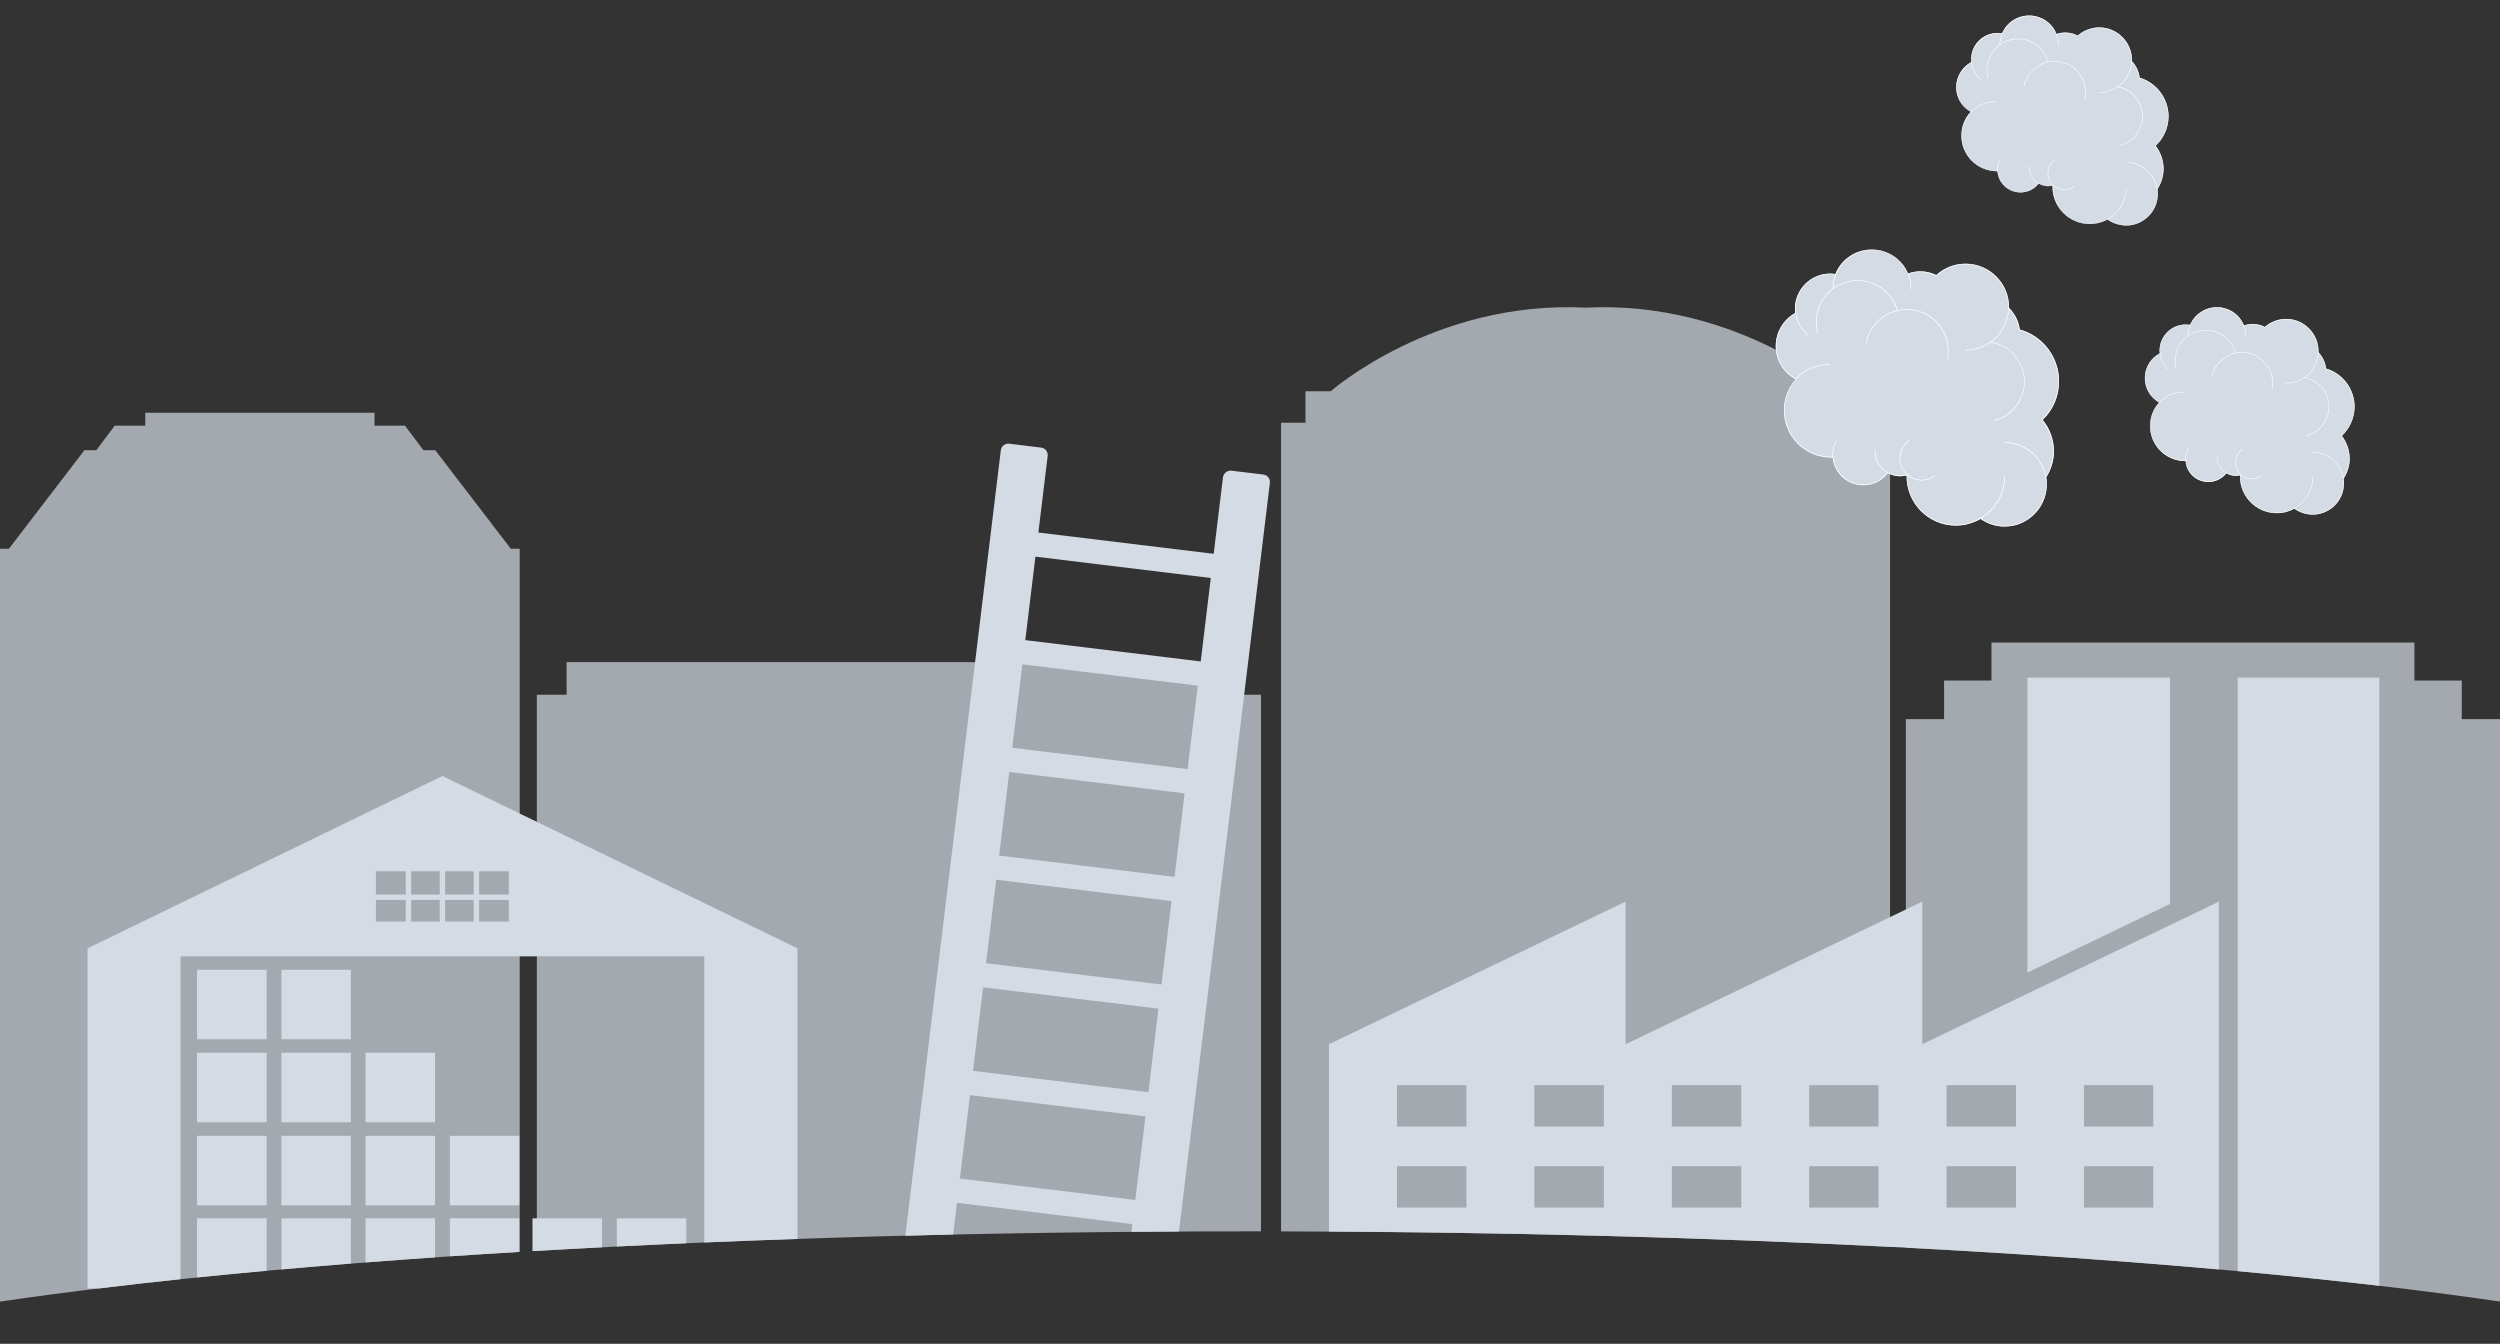 <?xml version="1.0" encoding="utf-8"?>
<!-- Generator: Adobe Illustrator 16.0.3, SVG Export Plug-In . SVG Version: 6.00 Build 0)  -->
<!DOCTYPE svg PUBLIC "-//W3C//DTD SVG 1.1//EN" "http://www.w3.org/Graphics/SVG/1.1/DTD/svg11.dtd">
<svg version="1.1" id="Layer_2" xmlns="http://www.w3.org/2000/svg" xmlns:xlink="http://www.w3.org/1999/xlink" x="0px" y="0px"
	 width="100px" height="53.753px" viewBox="54.4 76.9 100 53.753" enable-background="new 54.4 76.9 100 53.753"
	 xml:space="preserve">
<rect x="54.4" y="76.9" width="100" height="53.753" fill="#333333" stroke="none"/>
<g>
	<g opacity="0.7">
		<g>
			<path fill="#D4DBE4" d="M75.188,126.976V98.85h-0.355l-3.024-3.943h-0.473l-0.737-0.981h-1.219V93.41h-4.407h-0.358h-4.405v0.517
				H58.99l-0.738,0.981h-0.475l-3.021,3.942H54.4v30.114C60,128.14,67.086,127.46,75.188,126.976z"/>
			<path fill="#D4DBE4" d="M104.402,126.154c0.148,0,0.29,0,0.437,0V104.69h-1.19v-1.305H90.594h-0.474H77.064v1.305h-1.19v22.245
				C84.456,126.433,94.142,126.154,104.402,126.154z"/>
			<path fill="#D4DBE4" d="M130.003,126.775V93.81h-0.973v-1.26h-1.018c0,0-4.141-3.647-10.188-3.344
				c-6.055-0.304-10.195,3.344-10.195,3.344h-1.01v1.26h-0.977v32.346C114.298,126.173,122.525,126.394,130.003,126.775z"/>
			<path fill="#D4DBE4" d="M154.4,128.962v-1.1v-22.197h-1.529v-1.545h-1.895v-1.519h-8.109h-0.699h-8.109v1.519h-1.895v1.545
				h-1.529v21.143C139.978,127.294,148.121,128.042,154.4,128.962z"/>
		</g>
		<path fill="#D4DBE4" d="M104.139,130.029"/>
		<path fill="#D4DBE4" d="M141.457,113.457"/>
	</g>
	<g>
		<g>
			<g>
				<path fill="#D4DBE4" d="M140.626,82.734c0.32-0.302,0.506-0.71,0.516-1.152c0.01-0.726-0.465-1.371-1.158-1.576
					c-0.023-0.243-0.135-0.478-0.305-0.657v-0.006c0-0.004,0-0.007,0-0.015c0.012-0.721-0.563-1.314-1.281-1.331
					c-0.328-0.004-0.643,0.112-0.889,0.327c-0.148-0.077-0.311-0.118-0.477-0.121c-0.125-0.003-0.25,0.016-0.371,0.058
					c-0.143-0.364-0.457-0.625-0.83-0.708c0-0.003-0.004-0.003-0.004-0.003c-0.021-0.005-0.039-0.008-0.053-0.01
					c-0.006,0-0.006,0-0.006,0c-0.018-0.003-0.037-0.006-0.055-0.009c0,0-0.006,0-0.008,0c-0.018-0.002-0.031-0.005-0.043-0.005
					c-0.01,0-0.012,0-0.016,0c-0.02,0-0.039-0.003-0.057-0.003c-0.021,0-0.037,0-0.055,0.003c-0.004,0-0.008,0-0.014,0
					c-0.014,0-0.027,0-0.049,0c0,0,0,0-0.006,0c-0.41,0.035-0.77,0.276-0.953,0.645c0,0-0.002,0.003-0.002,0.006
					c-0.006,0.013-0.012,0.026-0.014,0.036c-0.006,0.008-0.016,0.012-0.016,0.02c0,0.003-0.002,0.003-0.002,0.006
					c-0.053-0.01-0.105-0.017-0.16-0.017c-0.58-0.012-1.063,0.453-1.07,1.033c0,0.021,0,0.043,0.002,0.064
					c0,0.021,0,0.044,0.004,0.066c-0.363,0.193-0.594,0.569-0.605,0.984c-0.012,0.417,0.215,0.802,0.58,1.006
					c-0.234,0.255-0.365,0.582-0.371,0.929c-0.016,0.78,0.609,1.429,1.393,1.442c0.018,0.003,0.027,0.003,0.049,0
					c0.037,0.477,0.422,0.839,0.9,0.85c0.293,0.005,0.566-0.123,0.748-0.354c0.111,0.065,0.232,0.101,0.363,0.104
					c0.066,0.001,0.131-0.005,0.193-0.021c0,0.008,0,0.019,0,0.027c-0.014,0.815,0.641,1.489,1.453,1.505c0.018,0,0.043,0,0.063,0
					c0.006,0,0.016,0,0.02,0c0.018-0.001,0.043-0.001,0.061-0.004c0.01,0,0.02,0,0.023-0.003c0.012,0,0.027,0,0.043-0.003
					c0.012-0.002,0.018-0.002,0.025-0.004c0.023,0,0.037-0.003,0.055-0.008c0.008,0,0.021-0.003,0.031-0.006
					c0.008,0,0.02-0.003,0.033-0.005c0.006-0.003,0.018-0.004,0.029-0.006c0.018-0.004,0.033-0.011,0.051-0.016
					c0.006-0.002,0.018-0.003,0.023-0.006c0.014-0.005,0.025-0.009,0.039-0.013c0.006,0,0.016-0.003,0.023-0.006
					c0.014-0.007,0.039-0.014,0.055-0.022c0.002,0,0.006-0.003,0.012-0.003c0.014-0.007,0.037-0.017,0.053-0.021
					c0-0.003,0.004-0.005,0.01-0.005c0.033-0.015,0.064-0.033,0.096-0.05c0.213,0.152,0.467,0.235,0.721,0.24
					c0.039,0.002,0.086,0,0.131,0c0.039-0.006,0.086-0.012,0.125-0.019c0.043-0.01,0.08-0.019,0.123-0.029
					c0.518-0.152,0.902-0.626,0.91-1.195c0-0.017,0-0.036,0-0.057c0-0.01,0-0.019,0-0.03c0-0.009,0-0.016,0-0.024
					c-0.002-0.014-0.002-0.025-0.002-0.039c0-0.003,0-0.008-0.006-0.014c0-0.013,0-0.029-0.004-0.044
					c0.152-0.234,0.238-0.506,0.244-0.786C140.947,83.335,140.835,83,140.626,82.734z"/>
				<path fill="#FFFFFF" d="M137.033,78.224c0.166,0.002,0.328,0.045,0.471,0.121l0.006,0.006l0.006-0.006
					c0.242-0.217,0.557-0.333,0.883-0.324c0.707,0.013,1.27,0.599,1.258,1.31c-0.012,0.707-0.6,1.271-1.307,1.259
					c-0.006,0-0.01,0.005-0.01,0.009c0,0.007,0.004,0.011,0.01,0.011c0.279,0.006,0.541-0.081,0.762-0.229
					c0.463,0.085,0.836,0.435,0.947,0.895c0.156,0.641-0.242,1.286-0.881,1.439c-0.006,0.003-0.01,0.008-0.01,0.013
					c0,0.007,0.01,0.01,0.016,0.01c0.545-0.134,0.922-0.622,0.932-1.159c0-0.101-0.01-0.203-0.033-0.308
					c-0.111-0.46-0.48-0.814-0.945-0.905c0.309-0.223,0.518-0.577,0.543-0.98c0.16,0.172,0.262,0.397,0.285,0.636v0.005l0.012,0.004
					c0.684,0.198,1.156,0.839,1.145,1.554c-0.012,0.44-0.195,0.849-0.518,1.144l-0.012,0.006l0.006,0.009
					c0.215,0.267,0.328,0.599,0.322,0.939c-0.004,0.268-0.082,0.526-0.225,0.753c-0.104-0.586-0.611-1.036-1.227-1.049
					c-0.006,0-0.01,0.002-0.01,0.011c0,0.006,0.004,0.011,0.01,0.011c0.615,0.01,1.121,0.471,1.209,1.062
					c0.004,0.014,0.004,0.029,0.004,0.043c0.006,0.003,0.006,0.01,0.006,0.015c0,0.014,0,0.026,0.006,0.038c0,0.006,0,0.016,0,0.024
					c0,0.008,0,0.02,0,0.031c0,0.018,0,0.037,0,0.057c-0.012,0.688-0.584,1.235-1.266,1.223c-0.26-0.006-0.5-0.084-0.701-0.233
					c0.43-0.249,0.73-0.716,0.736-1.25c0-0.006-0.004-0.013-0.012-0.013c-0.006,0-0.006,0.007-0.006,0.013
					c-0.014,0.574-0.354,1.066-0.848,1.294c-0.004,0-0.006,0.003-0.006,0.004c-0.023,0.007-0.037,0.016-0.061,0.023
					c-0.006,0-0.006,0-0.006,0.002c-0.02,0.006-0.033,0.014-0.057,0.021c-0.006,0.003-0.014,0.006-0.02,0.009
					c-0.014,0.004-0.025,0.007-0.041,0.011c-0.01,0.004-0.016,0.006-0.031,0.01c-0.02,0.004-0.027,0.006-0.041,0.012
					c-0.012,0.001-0.021,0.004-0.029,0.006s-0.025,0.005-0.035,0.008c-0.014,0.001-0.021,0.003-0.033,0.006
					c-0.014,0.004-0.031,0.005-0.047,0.008c-0.01,0-0.016,0.002-0.025,0.002c-0.014,0.003-0.031,0.003-0.045,0.006
					c-0.006,0-0.012,0-0.02,0c-0.016,0.003-0.041,0.005-0.059,0.005c-0.004,0-0.016,0-0.021,0c-0.018,0-0.043,0.003-0.063,0
					c-0.805-0.013-1.441-0.679-1.428-1.483c0-0.013,0-0.021,0-0.029v-0.008c0.092,0.083,0.209,0.139,0.334,0.161
					c0.178,0.029,0.354-0.01,0.5-0.114c0-0.003,0.006-0.004,0.006-0.01c0-0.002,0-0.003-0.006-0.006c0-0.007-0.01-0.007-0.016-0.002
					c-0.139,0.101-0.313,0.141-0.479,0.109c-0.174-0.027-0.322-0.121-0.422-0.26c-0.098-0.142-0.143-0.314-0.109-0.483
					c0.025-0.172,0.123-0.32,0.26-0.421c0.006-0.002,0.006-0.009,0.006-0.016c-0.006-0.004-0.012-0.004-0.018-0.001
					c-0.143,0.104-0.242,0.261-0.271,0.435c-0.031,0.175,0.012,0.354,0.115,0.496c0.027,0.035,0.051,0.067,0.08,0.097
					c-0.063,0.018-0.129,0.023-0.197,0.023c-0.131-0.001-0.252-0.039-0.365-0.104l-0.004-0.004
					c-0.057-0.029-0.385-0.222-0.361-0.666c0-0.008-0.006-0.013-0.018-0.013c0,0-0.006,0.004-0.006,0.013
					c-0.014,0.442,0.301,0.646,0.369,0.683c-0.18,0.221-0.443,0.346-0.729,0.34c-0.465-0.01-0.848-0.368-0.883-0.84v-0.009
					c-0.004-0.045-0.021-0.25,0.104-0.463c0-0.002,0-0.002,0-0.003c0-0.005-0.002-0.01-0.002-0.01c-0.004-0.003-0.012,0-0.018,0.003
					c-0.125,0.213-0.117,0.424-0.105,0.473c-0.018,0-0.029,0-0.047,0c-0.77-0.015-1.383-0.651-1.371-1.42
					c0.008-0.344,0.143-0.674,0.375-0.927l0.006-0.007l0,0c0.049-0.061,0.34-0.399,1.012-0.406c0.006,0,0.01-0.004,0.014-0.011
					c-0.004-0.007-0.008-0.01-0.014-0.01c-0.689,0.006-0.982,0.357-1.031,0.416c-0.359-0.201-0.574-0.58-0.568-0.992
					c0.01-0.401,0.229-0.769,0.582-0.96c0.035,0.256,0.16,0.487,0.357,0.659c0.004,0.006,0.008,0.006,0.014-0.002
					c0-0.003,0-0.011,0-0.013c-0.199-0.174-0.322-0.411-0.348-0.668c-0.002-0.02-0.002-0.04-0.006-0.06c0-0.003,0-0.007,0-0.007
					c0-0.024,0-0.045,0-0.065c0.012-0.569,0.48-1.021,1.051-1.013c0.055,0,0.104,0.006,0.15,0.016
					c-0.053,0.13-0.082,0.271-0.088,0.418c-0.141,0.104-0.26,0.234-0.348,0.39c-0.168,0.289-0.215,0.627-0.125,0.951
					c0,0.003,0.004,0.009,0.014,0.008c0.006-0.005,0.006-0.008,0.006-0.014c-0.086-0.318-0.041-0.651,0.119-0.936
					c0.174-0.285,0.434-0.488,0.756-0.572c0.652-0.174,1.324,0.213,1.5,0.862c-0.141,0.03-0.277,0.089-0.404,0.172
					c-0.281,0.183-0.473,0.461-0.547,0.789c0,0.005,0.006,0.012,0.012,0.015c0.002,0,0.008-0.003,0.008-0.009
					c0.074-0.321,0.26-0.599,0.537-0.777s0.607-0.241,0.928-0.169c0.324,0.068,0.6,0.257,0.775,0.533
					c0.178,0.277,0.24,0.607,0.172,0.93c0,0.002,0,0.01,0.006,0.013c0.008,0,0.012-0.003,0.018-0.011
					c0.016-0.08,0.027-0.161,0.027-0.24c0.006-0.249-0.064-0.491-0.205-0.7c-0.178-0.284-0.459-0.476-0.787-0.547
					c-0.172-0.036-0.346-0.036-0.518-0.003c-0.182-0.662-0.865-1.057-1.527-0.88c-0.145,0.037-0.275,0.098-0.393,0.182
					c0.008-0.15,0.037-0.293,0.094-0.42c0.002-0.007,0.008-0.013,0.008-0.018c0.01-0.015,0.01-0.027,0.021-0.041
					c0-0.001,0-0.001,0-0.003c0.176-0.35,0.523-0.599,0.936-0.634c0.006,0,0.008,0,0.014,0c0.016-0.003,0.029-0.003,0.043-0.005
					c0,0,0.006,0,0.012,0c0.018,0,0.031,0,0.057,0c0.016,0,0.035,0,0.055,0c0.002,0,0.006,0,0.018,0.003
					c0.008,0,0.021,0.002,0.043,0.002c0,0.003,0.006,0.003,0.008,0.003c0.029,0.006,0.072,0.011,0.109,0.021h0.002
					c0.521,0.12,0.914,0.593,0.904,1.154c0,0.006,0.004,0.01,0.01,0.01s0.01-0.004,0.01-0.01c0.004-0.156-0.025-0.307-0.078-0.447
					C136.791,78.241,136.91,78.222,137.033,78.224 M135.828,77.553c0-0.003-0.002-0.003-0.002-0.003
					c-0.02-0.005-0.037-0.006-0.055-0.01c-0.002,0-0.002,0-0.002,0c-0.02-0.003-0.041-0.006-0.055-0.009c-0.002,0-0.008,0-0.008,0
					c-0.018-0.003-0.035-0.005-0.043-0.005c-0.012,0-0.016,0-0.018-0.003c-0.02,0-0.039,0-0.055,0c-0.025,0-0.039,0-0.057,0
					c-0.006,0-0.012,0-0.014,0c-0.016,0-0.029,0.003-0.047,0.003c0,0-0.002,0-0.008,0c-0.408,0.035-0.768,0.276-0.951,0.645
					c0,0-0.002,0.003-0.002,0.006c-0.006,0.013-0.012,0.026-0.018,0.036c-0.006,0.008-0.012,0.012-0.012,0.017
					c0,0.004-0.006,0.006-0.006,0.009c-0.049-0.013-0.102-0.017-0.156-0.017c-0.58-0.012-1.063,0.453-1.07,1.032
					c0,0.021,0,0.044,0,0.065c0.002,0.021,0.002,0.044,0.002,0.066c-0.361,0.193-0.594,0.567-0.602,0.981
					c-0.012,0.418,0.215,0.804,0.58,1.009c-0.238,0.254-0.365,0.582-0.371,0.929c-0.018,0.782,0.609,1.428,1.389,1.445
					c0.021,0,0.031,0,0.049-0.003c0.041,0.477,0.426,0.839,0.902,0.85c0.295,0.005,0.568-0.123,0.748-0.352
					c0.113,0.063,0.234,0.097,0.361,0.103c0.07,0,0.135-0.006,0.195-0.021c0,0.008,0,0.016,0,0.027
					c-0.014,0.815,0.643,1.489,1.453,1.505c0.02,0,0.045,0,0.063,0c0.006,0,0.018,0,0.021,0c0.018-0.001,0.043-0.001,0.059-0.004
					c0.008,0,0.02,0,0.021-0.003c0.016,0,0.031,0,0.047-0.003c0.008,0,0.014-0.002,0.021-0.002c0.021-0.002,0.041-0.005,0.055-0.01
					c0.012,0,0.023-0.003,0.031-0.006c0.012,0,0.023-0.003,0.031-0.005c0.012-0.003,0.023-0.004,0.031-0.007
					c0.018-0.004,0.035-0.007,0.053-0.015c0.006-0.002,0.016-0.005,0.021-0.006c0.016-0.005,0.027-0.009,0.041-0.015
					c0.006-0.001,0.014-0.003,0.02-0.004c0.018-0.007,0.043-0.014,0.057-0.022c0.004,0,0.004-0.003,0.012-0.003
					c0.014-0.007,0.037-0.017,0.055-0.021c0-0.003,0.002-0.003,0.008-0.005c0.035-0.015,0.066-0.033,0.098-0.05
					c0.211,0.152,0.465,0.235,0.719,0.24c0.041,0.001,0.086,0,0.131-0.003c0.041-0.003,0.086-0.009,0.127-0.016
					c0.043-0.01,0.08-0.019,0.123-0.029c0.516-0.152,0.9-0.626,0.91-1.195c0-0.02,0-0.036,0-0.056c0-0.011,0-0.02,0-0.031
					c0-0.009,0-0.019,0-0.026c-0.004-0.012-0.004-0.024-0.004-0.038c0-0.003,0-0.01-0.006-0.015c0-0.014,0-0.03-0.002-0.043
					c0.15-0.237,0.236-0.506,0.242-0.787c0.004-0.342-0.107-0.677-0.316-0.945c0.32-0.301,0.506-0.71,0.516-1.152
					c0.01-0.723-0.465-1.368-1.158-1.573c-0.023-0.245-0.135-0.479-0.305-0.657v-0.006c0-0.006,0-0.01,0-0.015
					c0.012-0.721-0.563-1.317-1.281-1.331c-0.328-0.006-0.643,0.111-0.889,0.327c-0.148-0.08-0.305-0.12-0.477-0.122
					c-0.125-0.002-0.25,0.017-0.371,0.058C136.519,77.897,136.205,77.636,135.828,77.553"/>
			</g>
			<g>
				<path fill="#D4DBE4" d="M129.275,86.885c0.023,0,0.047,0.001,0.072,0.001c0.008,0,0.012,0.003,0.023,0.003
					c0.021,0,0.033,0.002,0.057,0.003c0.006,0,0.008,0,0.018,0c0.025,0.003,0.043,0.006,0.07,0.013c0.004,0,0.004,0,0.004,0
					c0.02,0.001,0.045,0.005,0.07,0.011c0.006,0,0.008,0,0.008,0c0.498,0.105,0.922,0.442,1.125,0.924
					c0.158-0.056,0.32-0.087,0.494-0.087c0.221,0,0.438,0.053,0.637,0.15c0.316-0.293,0.732-0.455,1.17-0.455
					c0.959,0,1.738,0.78,1.738,1.738c0,0.007,0,0.015,0,0.021v0.008c0.234,0.232,0.389,0.539,0.428,0.868
					c0.928,0.254,1.572,1.104,1.572,2.067c0,0.588-0.232,1.137-0.656,1.547c0.289,0.35,0.451,0.792,0.451,1.247
					c0,0.374-0.107,0.736-0.309,1.051c0,0,0,0,0,0.003c0.006,0.017,0.006,0.038,0.012,0.057c0,0.006,0,0.012,0.004,0.019
					c0,0.019,0.002,0.034,0.002,0.05c0,0.013,0,0.024,0,0.036c0.004,0.013,0.004,0.024,0.004,0.038c0,0.026,0,0.049,0,0.077
					c0,0.755-0.498,1.396-1.182,1.611c-0.049,0.016-0.107,0.031-0.16,0.04c-0.055,0.01-0.111,0.019-0.168,0.025
					c-0.059,0.007-0.117,0.01-0.172,0.01c-0.348,0-0.68-0.107-0.965-0.306c-0.043,0.028-0.086,0.047-0.129,0.068
					c-0.006,0.003-0.012,0.006-0.018,0.006c-0.021,0.011-0.045,0.022-0.068,0.032c-0.002,0.003-0.012,0.003-0.016,0.004
					c-0.021,0.011-0.047,0.022-0.074,0.031c-0.006,0.001-0.018,0.006-0.023,0.012c-0.02,0.005-0.041,0.009-0.055,0.016
					c-0.008,0.003-0.023,0.008-0.029,0.01c-0.027,0.004-0.053,0.013-0.074,0.019c-0.016,0.004-0.025,0.007-0.037,0.012
					c-0.016,0.003-0.031,0.008-0.041,0.01c-0.018,0.003-0.023,0.006-0.037,0.009c-0.027,0.003-0.049,0.008-0.074,0.013
					c-0.01,0.003-0.023,0.006-0.031,0.006c-0.021,0.002-0.041,0.005-0.064,0.008c-0.006,0-0.016,0.002-0.021,0.002
					c-0.029,0.001-0.059,0.003-0.086,0.006c-0.004,0-0.018,0.001-0.023,0.001c-0.031,0-0.057,0.003-0.088,0.003
					c-1.084,0-1.967-0.884-1.967-1.97c0-0.013,0-0.026,0-0.04c-0.086,0.024-0.168,0.036-0.258,0.036
					c-0.174,0-0.342-0.046-0.492-0.129c-0.232,0.31-0.592,0.488-0.98,0.488c-0.635,0-1.164-0.474-1.229-1.107
					c-0.021,0.001-0.037,0.001-0.061,0.001c-1.045,0-1.889-0.848-1.889-1.888c0-0.458,0.168-0.899,0.471-1.242
					c-0.492-0.263-0.797-0.774-0.797-1.328c0-0.55,0.303-1.06,0.781-1.323c-0.002-0.029-0.006-0.057-0.006-0.088
					c-0.004-0.028-0.004-0.06-0.004-0.087c0-0.773,0.631-1.401,1.398-1.401c0.076,0,0.148,0.006,0.213,0.018
					c0-0.003,0.006-0.007,0.006-0.009c0.006-0.006,0.008-0.017,0.008-0.022c0.01-0.018,0.018-0.031,0.027-0.05
					c0-0.003,0-0.006,0.002-0.011c0.234-0.491,0.709-0.823,1.25-0.88c0.012,0,0.012,0,0.018,0c0.014-0.002,0.033-0.003,0.055-0.003
					c0.006,0,0.02-0.003,0.021-0.003C129.222,86.886,129.25,86.885,129.275,86.885"/>
				<path fill="#FFFFFF" d="M131.214,87.783c0.219,0,0.436,0.05,0.633,0.15l0.008,0.004l0.006-0.006
					c0.316-0.294,0.729-0.457,1.16-0.457c0.943,0,1.711,0.766,1.711,1.708s-0.768,1.711-1.711,1.711c-0.004,0-0.01,0.004-0.01,0.014
					c0,0.006,0.006,0.014,0.01,0.014c0.379,0,0.725-0.121,1.01-0.324c0.621,0.099,1.127,0.559,1.287,1.168
					c0.217,0.847-0.295,1.717-1.143,1.937c-0.008,0-0.01,0.011-0.01,0.016c0.002,0.01,0.01,0.014,0.021,0.013
					c0.729-0.189,1.205-0.848,1.205-1.567c0-0.131-0.018-0.269-0.051-0.402c-0.154-0.612-0.656-1.074-1.277-1.187
					c0.406-0.305,0.674-0.782,0.695-1.319c0.221,0.228,0.361,0.522,0.398,0.837l0.006,0.011l0.008,0.002
					c0.92,0.25,1.563,1.092,1.563,2.045c0,0.584-0.232,1.128-0.66,1.532l-0.008,0.01l0.008,0.01
					c0.285,0.348,0.449,0.788,0.449,1.241c0,0.355-0.098,0.705-0.281,1.008c-0.15-0.777-0.838-1.366-1.654-1.366
					c-0.006,0-0.018,0.007-0.018,0.016c0,0.006,0.012,0.014,0.018,0.014c0.816,0,1.498,0.597,1.635,1.382
					c0,0.02,0,0.038,0.004,0.056c0,0.007,0,0.013,0,0.02c0.006,0.019,0.006,0.034,0.01,0.053c0,0.01,0,0.019,0,0.029
					c0.006,0.016,0.006,0.028,0.006,0.042c0.004,0.024,0.004,0.049,0.004,0.075c0,0.914-0.742,1.659-1.658,1.659
					c-0.338,0-0.666-0.103-0.939-0.293c0.574-0.346,0.951-0.97,0.951-1.685c0-0.009-0.01-0.013-0.016-0.013
					s-0.014,0.004-0.014,0.013c0,0.766-0.445,1.431-1.096,1.743c-0.004,0.003-0.004,0.003-0.008,0.006
					c-0.029,0.01-0.053,0.023-0.078,0.032c-0.002,0.003-0.002,0.003-0.008,0.003c-0.021,0.012-0.047,0.022-0.072,0.029
					c-0.012,0.004-0.018,0.006-0.027,0.012c-0.023,0.006-0.037,0.012-0.053,0.018c-0.014,0.003-0.027,0.007-0.043,0.014
					c-0.016,0.006-0.033,0.012-0.051,0.014c-0.018,0.005-0.029,0.008-0.039,0.011c-0.021,0.003-0.033,0.006-0.047,0.011
					c-0.018,0.003-0.031,0.005-0.045,0.008c-0.023,0.005-0.043,0.009-0.066,0.012c-0.006,0.002-0.018,0.005-0.027,0.005
					c-0.023,0.003-0.043,0.006-0.066,0.007c-0.002,0-0.008,0.002-0.02,0.002c-0.025,0.001-0.053,0.004-0.08,0.007
					c-0.01,0-0.02,0-0.025,0.002c-0.029,0-0.059,0.003-0.09,0.003c-1.066,0-1.938-0.871-1.938-1.941c0-0.013,0-0.028,0-0.039v-0.01
					c0.129,0.109,0.283,0.183,0.451,0.209c0.23,0.033,0.469-0.025,0.666-0.167c0-0.003,0.002-0.007,0.002-0.01s0-0.006-0.002-0.009
					c-0.006-0.008-0.018-0.008-0.023-0.001c-0.186,0.137-0.412,0.192-0.639,0.157c-0.227-0.03-0.426-0.153-0.566-0.338
					c-0.135-0.186-0.193-0.412-0.156-0.64c0.033-0.227,0.154-0.427,0.336-0.565c0.004-0.005,0.01-0.012,0.004-0.021
					c-0.006-0.004-0.012-0.007-0.023-0.004c-0.184,0.142-0.311,0.352-0.352,0.587c-0.027,0.233,0.029,0.467,0.174,0.659
					c0.023,0.045,0.066,0.087,0.104,0.122c-0.082,0.024-0.172,0.036-0.26,0.036c-0.172,0-0.34-0.045-0.488-0.13l-0.008-0.007v0.001
					c-0.074-0.036-0.514-0.287-0.496-0.88c0-0.007-0.01-0.013-0.016-0.013s-0.014,0.006-0.014,0.013
					c-0.018,0.596,0.414,0.855,0.506,0.9c-0.232,0.302-0.578,0.474-0.955,0.474c-0.627,0-1.141-0.471-1.201-1.097l-0.006-0.013
					c-0.008-0.059-0.031-0.333,0.129-0.618c0,0,0.006-0.003,0.006-0.006s-0.006-0.01-0.008-0.013c-0.01-0.003-0.018,0-0.018,0.007
					c-0.162,0.287-0.146,0.563-0.137,0.632c-0.016,0.001-0.041,0.001-0.057,0.001c-1.025,0-1.859-0.835-1.859-1.858
					c0-0.457,0.166-0.897,0.471-1.239l0.018-0.013c0.055-0.082,0.438-0.541,1.328-0.567c0.01,0,0.01-0.006,0.01-0.012v-0.003
					c0-0.005,0-0.014-0.01-0.014c-0.916,0.028-1.303,0.505-1.359,0.582c-0.484-0.259-0.785-0.762-0.785-1.307
					c0-0.537,0.291-1.029,0.762-1.293c0.043,0.336,0.217,0.646,0.482,0.867c0.01,0.007,0.018,0.003,0.023,0c0-0.005,0-0.016,0-0.021
					c-0.273-0.222-0.439-0.535-0.482-0.876c-0.002-0.029-0.008-0.056-0.008-0.083c0-0.002,0-0.005,0-0.006
					c-0.004-0.029-0.004-0.061-0.004-0.088c0-0.759,0.617-1.374,1.371-1.374c0.074,0,0.137,0.006,0.205,0.015
					c-0.068,0.176-0.105,0.364-0.105,0.563c-0.184,0.139-0.34,0.315-0.457,0.524c-0.215,0.391-0.266,0.841-0.146,1.267
					c0.006,0.01,0.01,0.013,0.021,0.013c0.006-0.003,0.01-0.013,0.01-0.018c-0.125-0.424-0.068-0.865,0.141-1.248
					c0.215-0.386,0.563-0.66,0.982-0.781c0.869-0.247,1.775,0.252,2.023,1.111c-0.189,0.047-0.369,0.126-0.537,0.239
					c-0.367,0.249-0.619,0.628-0.705,1.065c0,0.007,0.006,0.017,0.01,0.017c0.01,0,0.02-0.003,0.02-0.014
					c0.08-0.428,0.33-0.801,0.693-1.043c0.361-0.247,0.805-0.333,1.23-0.25c0.43,0.082,0.801,0.332,1.045,0.691
					c0.248,0.364,0.332,0.801,0.254,1.23c0,0.007,0.002,0.014,0.01,0.018c0.004,0.002,0.016-0.004,0.016-0.011
					c0.021-0.106,0.031-0.215,0.031-0.321c0-0.33-0.094-0.651-0.285-0.931c-0.246-0.368-0.625-0.618-1.064-0.704
					c-0.232-0.042-0.463-0.038-0.686,0.01c-0.254-0.876-1.18-1.387-2.059-1.133c-0.188,0.055-0.361,0.137-0.516,0.247
					c0.006-0.196,0.043-0.389,0.117-0.56c0.008-0.008,0.008-0.015,0.008-0.023c0.008-0.019,0.018-0.034,0.025-0.053
					c0-0.003,0.004-0.004,0.004-0.007c0.229-0.469,0.688-0.81,1.23-0.865c0.004,0,0.008,0,0.01,0
					c0.021-0.003,0.041-0.005,0.059-0.005c0.01,0,0.016,0,0.021,0c0.021,0,0.047-0.004,0.068-0.004c0.027,0,0.053,0.004,0.078,0.004
					c0.006,0,0.012,0,0.014,0c0.023,0,0.037,0.002,0.057,0.005c0.006,0,0.018,0,0.018,0c0.051,0.008,0.094,0.012,0.146,0.021
					c0.006,0.002,0.006,0.002,0.01,0.002c0.701,0.146,1.229,0.769,1.229,1.513c0,0.009,0.008,0.015,0.02,0.015
					c0.004,0,0.008-0.006,0.008-0.015c0-0.209-0.039-0.407-0.113-0.592C130.886,87.811,131.044,87.783,131.214,87.783
					 M129.595,86.915c0,0-0.002,0-0.008,0c-0.027-0.006-0.053-0.009-0.068-0.011c0,0,0,0-0.004,0
					c-0.027-0.006-0.045-0.008-0.074-0.011c-0.006,0-0.012,0-0.018,0c-0.02-0.003-0.033-0.003-0.057-0.003
					c-0.008,0-0.014-0.003-0.02-0.003c-0.025,0-0.051-0.002-0.074-0.002c-0.025,0-0.051,0.002-0.072,0.002
					c-0.006,0-0.016,0.003-0.021,0.003c-0.021,0-0.041,0-0.059,0.003c-0.002,0-0.004,0-0.016,0
					c-0.543,0.056-1.014,0.387-1.248,0.879c-0.002,0.005-0.002,0.009-0.002,0.012c-0.01,0.018-0.021,0.033-0.029,0.05
					c0,0.006-0.006,0.017-0.006,0.022c0,0-0.006,0.006-0.006,0.007c-0.068-0.01-0.143-0.018-0.213-0.018
					c-0.768,0-1.402,0.629-1.402,1.401c0,0.027,0,0.059,0.006,0.088c0,0.03,0.002,0.059,0.006,0.086
					c-0.48,0.265-0.781,0.773-0.781,1.324c0,0.554,0.305,1.065,0.799,1.327c-0.303,0.345-0.471,0.786-0.471,1.245
					c0,1.038,0.844,1.886,1.887,1.886c0.021,0,0.041,0,0.063-0.003c0.064,0.637,0.588,1.109,1.229,1.109
					c0.387,0,0.746-0.179,0.98-0.488c0.148,0.085,0.318,0.129,0.49,0.129c0.088,0,0.172-0.012,0.258-0.034c0,0.013,0,0.025,0,0.039
					c0,1.087,0.881,1.967,1.965,1.967c0.031,0,0.059-0.002,0.09-0.002c0.006,0,0.016-0.001,0.025-0.001
					c0.027-0.002,0.057-0.002,0.08-0.006c0.012,0,0.02,0,0.027-0.003c0.021-0.003,0.041-0.005,0.061-0.008
					c0.012,0,0.023-0.002,0.031-0.005c0.029-0.003,0.051-0.01,0.078-0.014c0.008-0.002,0.02-0.003,0.033-0.006
					s0.029-0.007,0.043-0.01s0.023-0.006,0.039-0.013c0.021-0.003,0.043-0.01,0.072-0.019c0.006-0.001,0.018-0.006,0.029-0.009
					c0.016-0.008,0.033-0.012,0.053-0.018c0.006-0.004,0.018-0.007,0.027-0.01c0.021-0.01,0.053-0.021,0.07-0.031
					c0.006-0.002,0.014-0.002,0.02-0.005c0.021-0.01,0.043-0.021,0.068-0.031c0.006-0.003,0.012-0.003,0.018-0.003
					c0.041-0.022,0.086-0.045,0.129-0.073c0.283,0.2,0.613,0.306,0.965,0.306c0.055,0,0.111-0.003,0.172-0.01
					c0.057-0.007,0.113-0.016,0.164-0.025c0.057-0.012,0.111-0.026,0.16-0.041c0.686-0.215,1.186-0.855,1.186-1.61
					c0-0.026,0-0.053,0-0.076c0-0.015,0-0.026-0.006-0.039c0-0.014,0-0.023,0-0.034c0-0.019-0.004-0.031-0.004-0.051
					c-0.002-0.006-0.002-0.012-0.002-0.02c-0.006-0.017-0.006-0.039-0.012-0.059l0,0c0.199-0.313,0.309-0.679,0.309-1.05
					c0-0.455-0.16-0.897-0.449-1.25c0.424-0.406,0.656-0.956,0.656-1.544c0-0.965-0.645-1.814-1.572-2.071
					c-0.043-0.327-0.197-0.633-0.43-0.864v-0.008c0-0.006,0-0.015,0-0.021c0-0.959-0.779-1.737-1.738-1.737
					c-0.438,0-0.852,0.162-1.172,0.455c-0.199-0.101-0.412-0.15-0.635-0.15c-0.172,0-0.334,0.031-0.494,0.086
					C130.519,87.359,130.091,87.021,129.595,86.915"/>
			</g>
			<g>
				<path fill="#D4DBE4" d="M143.097,89.192c0.021,0,0.037,0.001,0.059,0.001c0,0.002,0.006,0.002,0.014,0.002
					c0.014,0,0.031,0.001,0.043,0.004c0.002,0,0.008,0,0.008,0c0.018,0.003,0.037,0.006,0.057,0.009l0,0
					c0.018,0.001,0.033,0.004,0.055,0.009c0,0,0.006,0,0.006,0.003c0.369,0.082,0.676,0.341,0.82,0.7
					c0.119-0.041,0.242-0.062,0.367-0.06c0.162,0.004,0.322,0.045,0.469,0.121c0.242-0.214,0.553-0.328,0.875-0.323
					c0.709,0.014,1.277,0.603,1.268,1.312c0,0.006,0,0.011,0,0.016v0.007c0.168,0.176,0.279,0.406,0.303,0.648
					c0.688,0.204,1.152,0.842,1.139,1.557c-0.008,0.436-0.191,0.839-0.508,1.136c0.205,0.263,0.316,0.595,0.316,0.934
					c-0.006,0.274-0.092,0.543-0.242,0.774c0.002,0.016,0.002,0.031,0.002,0.044c0.006,0.006,0.006,0.01,0.006,0.015
					c0,0.013,0,0.024,0.006,0.038c0,0.009,0,0.014,0,0.023c0,0.012,0,0.019,0,0.03c0,0.021,0,0.04,0,0.059
					c-0.012,0.56-0.387,1.028-0.9,1.176c-0.041,0.014-0.074,0.022-0.117,0.031c-0.041,0.006-0.086,0.014-0.129,0.018
					c-0.047,0.003-0.084,0.003-0.129,0.003c-0.252-0.006-0.502-0.086-0.711-0.238c-0.027,0.018-0.063,0.035-0.094,0.05
					c-0.002,0-0.008,0.002-0.008,0.004c-0.018,0.008-0.035,0.015-0.053,0.022c-0.006,0.002-0.012,0.005-0.014,0.005
					c-0.02,0.007-0.039,0.014-0.055,0.02c-0.002,0.003-0.018,0.006-0.02,0.006c-0.018,0.005-0.029,0.009-0.039,0.014
					c-0.01,0.001-0.016,0.004-0.027,0.006c-0.014,0.004-0.031,0.011-0.047,0.015c-0.016,0.003-0.021,0.004-0.029,0.006
					c-0.014,0.001-0.025,0.003-0.037,0.006c-0.008,0.003-0.02,0.005-0.029,0.005c-0.014,0.005-0.031,0.005-0.053,0.008
					c-0.006,0-0.016,0-0.021,0.003c-0.021,0.003-0.033,0.005-0.045,0.005c-0.006,0.001-0.012,0.001-0.023,0.001
					c-0.018,0.003-0.043,0.003-0.057,0.005c-0.008,0-0.018,0-0.023,0c-0.016,0-0.043,0-0.059,0
					c-0.805-0.017-1.451-0.684-1.434-1.486c0-0.011,0-0.021,0-0.029c-0.063,0.015-0.131,0.021-0.191,0.021
					c-0.125-0.002-0.25-0.036-0.359-0.102c-0.178,0.229-0.451,0.354-0.736,0.349c-0.475-0.009-0.855-0.368-0.893-0.838
					c-0.018,0-0.035,0-0.049,0c-0.771-0.013-1.385-0.654-1.371-1.423c0.004-0.343,0.133-0.666,0.361-0.918
					c-0.357-0.201-0.58-0.582-0.572-0.995c0.006-0.408,0.234-0.78,0.6-0.972c-0.006-0.022-0.006-0.044-0.006-0.063
					c-0.002-0.023-0.002-0.045-0.002-0.065c0.012-0.572,0.482-1.031,1.055-1.02c0.055,0,0.109,0.005,0.164,0.014
					c0,0,0-0.003,0-0.007c0-0.005,0.006-0.01,0.012-0.017c0.002-0.011,0.01-0.023,0.01-0.036c0-0.002,0.006-0.005,0.006-0.007
					c0.184-0.363,0.541-0.602,0.945-0.637c0.006,0,0.008,0,0.008,0c0.016-0.002,0.031-0.002,0.047-0.002c0.006,0,0.006,0,0.012,0
					C143.06,89.192,143.078,89.192,143.097,89.192"/>
				<path fill="#FFFFFF" d="M148.072,94.334c0.314-0.296,0.498-0.701,0.51-1.139c0.01-0.711-0.457-1.35-1.143-1.553
					c-0.023-0.243-0.135-0.474-0.299-0.648v-0.008c0-0.004,0-0.012,0-0.015c0.008-0.71-0.561-1.302-1.268-1.313
					c-0.326-0.007-0.635,0.108-0.879,0.322c-0.146-0.078-0.301-0.116-0.465-0.12c-0.129-0.003-0.252,0.019-0.369,0.06
					c-0.143-0.362-0.453-0.618-0.822-0.699c0-0.003-0.002-0.003-0.002-0.003c-0.023-0.003-0.041-0.007-0.055-0.011
					c-0.004,0-0.004,0-0.004,0c-0.016-0.002-0.039-0.005-0.053-0.009c-0.004,0-0.01,0-0.012,0c-0.012-0.001-0.029-0.003-0.041-0.003
					c-0.008,0-0.014,0-0.016-0.001c-0.021,0-0.037-0.002-0.055-0.002c-0.023,0-0.037,0-0.057,0.002c-0.004,0-0.01,0-0.012,0
					c-0.016,0-0.031,0.001-0.043,0.001c0,0-0.004,0-0.012,0c-0.402,0.035-0.76,0.273-0.941,0.638c0,0-0.006,0.003-0.006,0.005
					c0,0.014-0.01,0.025-0.014,0.037c-0.004,0.006-0.01,0.011-0.01,0.018c0,0.003-0.002,0.004-0.002,0.006
					c-0.055-0.009-0.109-0.013-0.16-0.013c-0.574-0.013-1.047,0.446-1.059,1.018c0,0.021,0,0.042,0,0.063
					c0.006,0.021,0.006,0.043,0.012,0.065c-0.365,0.191-0.594,0.563-0.6,0.972c-0.012,0.414,0.213,0.793,0.568,0.995
					c-0.227,0.251-0.355,0.576-0.361,0.918c-0.014,0.771,0.6,1.408,1.371,1.425c0.018,0,0.031,0,0.049,0
					c0.037,0.469,0.422,0.828,0.893,0.837c0.289,0.006,0.559-0.121,0.736-0.346c0.109,0.061,0.234,0.095,0.359,0.101
					c0.063,0,0.131-0.008,0.191-0.021c0,0.008,0,0.016,0,0.028c-0.014,0.804,0.631,1.471,1.434,1.484c0.02,0,0.043,0,0.063,0
					c0.006,0,0.014,0,0.021,0c0.016,0,0.041,0,0.059-0.003c0.008,0,0.014,0,0.02-0.001c0.012,0,0.025-0.001,0.045-0.004
					c0.006,0,0.018-0.003,0.023-0.003c0.014-0.003,0.037-0.006,0.055-0.009c0.006,0,0.018-0.004,0.027-0.005
					c0.012-0.002,0.023-0.003,0.031-0.006c0.016-0.003,0.021-0.006,0.033-0.006c0.016-0.004,0.037-0.007,0.051-0.014
					c0.008-0.002,0.018-0.006,0.025-0.009c0.012-0.004,0.023-0.007,0.037-0.013c0.006-0.001,0.018-0.003,0.02-0.006
					c0.018-0.006,0.037-0.013,0.057-0.021c0.004,0,0.004-0.002,0.016-0.003c0.014-0.007,0.031-0.015,0.051-0.022
					c0-0.001,0.004-0.001,0.008-0.004c0.033-0.015,0.064-0.032,0.096-0.05c0.207,0.151,0.459,0.232,0.707,0.238
					c0.045,0,0.086,0,0.129-0.006c0.043,0,0.088-0.007,0.129-0.015c0.043-0.009,0.076-0.019,0.117-0.03
					c0.516-0.147,0.889-0.617,0.9-1.18c0-0.02,0-0.035,0-0.056c0-0.01,0-0.02,0-0.03c0-0.009,0-0.019,0-0.026
					c-0.006-0.011-0.006-0.025-0.006-0.035c0-0.005,0-0.012-0.006-0.015c0-0.014,0-0.029-0.002-0.044
					c0.154-0.232,0.236-0.498,0.242-0.776C148.386,94.929,148.275,94.597,148.072,94.334z M148.142,96.011
					c-0.107-0.577-0.605-1.023-1.211-1.035c-0.008,0-0.014,0.003-0.014,0.012c0,0.006,0.006,0.01,0.014,0.01
					c0.605,0.01,1.104,0.464,1.189,1.047c0.006,0.015,0.006,0.031,0.006,0.044c0.004,0.003,0.004,0.011,0.004,0.015
					c0,0.012,0,0.024,0.006,0.038c0,0.006,0,0.014,0,0.023c0,0.007,0,0.019,0,0.03c0,0.018,0,0.037,0,0.056
					c-0.01,0.68-0.574,1.219-1.25,1.208c-0.256-0.006-0.492-0.082-0.691-0.229c0.426-0.247,0.717-0.708,0.729-1.236
					c0-0.006-0.006-0.011-0.012-0.011s-0.012,0.005-0.012,0.011c-0.012,0.568-0.348,1.054-0.83,1.278
					c-0.006,0-0.012,0.003-0.012,0.006c-0.02,0.004-0.037,0.015-0.055,0.023c-0.002,0-0.002,0-0.002,0.003
					c-0.023,0.004-0.041,0.012-0.059,0.018c-0.006,0.004-0.016,0.006-0.021,0.009c-0.016,0.004-0.027,0.01-0.041,0.01
					c-0.008,0.004-0.018,0.006-0.031,0.011c-0.014,0.004-0.029,0.006-0.043,0.01c-0.012,0.003-0.018,0.005-0.027,0.007
					s-0.018,0.005-0.035,0.009c-0.012,0-0.02,0.002-0.031,0.004c-0.014,0.003-0.031,0.006-0.045,0.009
					c-0.01,0-0.018,0.001-0.027,0.001c-0.016,0.002-0.031,0.003-0.045,0.006c-0.002,0-0.006,0-0.018,0
					c-0.018,0.003-0.043,0.004-0.057,0.004c-0.008,0-0.018,0-0.023,0c-0.016,0-0.043,0-0.059,0c-0.801-0.013-1.43-0.67-1.414-1.462
					c0-0.012,0-0.021,0-0.031V95.9c0.092,0.082,0.207,0.137,0.334,0.158c0.172,0.029,0.35-0.01,0.488-0.114
					c0-0.003,0.006-0.005,0.006-0.009c0-0.003,0-0.006-0.006-0.006c0-0.006-0.006-0.006-0.008-0.001
					c-0.143,0.098-0.311,0.139-0.477,0.108c-0.168-0.028-0.32-0.12-0.414-0.259c-0.1-0.14-0.141-0.309-0.111-0.477
					c0.027-0.167,0.123-0.315,0.262-0.415c0-0.001,0-0.011,0-0.015c0-0.003-0.012-0.003-0.016-0.003
					c-0.141,0.104-0.24,0.258-0.266,0.428c-0.031,0.176,0.01,0.352,0.113,0.492c0.023,0.034,0.055,0.066,0.078,0.094
					c-0.061,0.018-0.129,0.025-0.195,0.025c-0.125-0.002-0.25-0.038-0.359-0.103l-0.006-0.004c-0.055-0.028-0.377-0.22-0.357-0.658
					c0-0.006-0.002-0.012-0.014-0.012c-0.002,0-0.006,0.005-0.006,0.012c-0.02,0.438,0.295,0.639,0.359,0.674
					c-0.174,0.22-0.434,0.344-0.713,0.334c-0.463-0.008-0.84-0.362-0.879-0.826v-0.011c-0.002-0.044-0.018-0.245,0.105-0.455
					c0-0.003,0-0.003,0-0.005c0-0.003-0.006-0.009-0.006-0.009c-0.002-0.003-0.008,0-0.014,0.003
					c-0.125,0.21-0.115,0.416-0.104,0.466c-0.018,0-0.031,0-0.049,0c-0.758-0.015-1.363-0.644-1.352-1.401
					c0.006-0.339,0.137-0.665,0.367-0.913l0.01-0.007v-0.002c0.043-0.058,0.336-0.393,0.998-0.4c0.006,0,0.012-0.003,0.014-0.01
					c-0.002-0.008-0.008-0.011-0.014-0.011c-0.68,0.006-0.973,0.354-1.016,0.41c-0.357-0.198-0.57-0.572-0.563-0.979
					c0.006-0.397,0.229-0.762,0.58-0.948c0.031,0.251,0.154,0.482,0.348,0.651c0.006,0.004,0.008,0.004,0.012-0.003
					c0.006-0.003,0.006-0.01,0-0.012c-0.195-0.171-0.316-0.404-0.338-0.657c-0.008-0.021-0.008-0.042-0.012-0.062
					c0-0.003,0-0.004,0-0.004c0-0.024,0-0.045,0-0.064c0.012-0.563,0.477-1.009,1.037-1.001c0.051,0.001,0.104,0.007,0.15,0.017
					c-0.053,0.128-0.076,0.27-0.084,0.414c-0.141,0.102-0.256,0.229-0.346,0.383c-0.16,0.285-0.211,0.617-0.123,0.94
					c0,0.003,0.006,0.007,0.014,0.005c0.004-0.002,0.01-0.005,0.004-0.012c-0.08-0.315-0.037-0.643,0.121-0.922
					c0.17-0.282,0.426-0.485,0.748-0.566c0.641-0.171,1.305,0.212,1.482,0.852c-0.137,0.031-0.277,0.089-0.402,0.17
					c-0.281,0.181-0.469,0.455-0.537,0.78c0,0.004,0.002,0.012,0.006,0.013c0.002,0,0.014-0.001,0.014-0.007
					c0.072-0.317,0.258-0.591,0.529-0.769c0.273-0.176,0.596-0.235,0.916-0.167c0.318,0.068,0.588,0.256,0.764,0.529
					c0.174,0.273,0.234,0.597,0.168,0.915c0,0.003,0.004,0.01,0.006,0.013c0.01,0,0.016-0.003,0.018-0.009
					c0.018-0.081,0.023-0.157,0.023-0.238c0.012-0.244-0.061-0.485-0.199-0.691c-0.178-0.279-0.457-0.471-0.777-0.541
					c-0.168-0.035-0.34-0.035-0.508-0.001c-0.18-0.653-0.855-1.042-1.51-0.868c-0.141,0.035-0.268,0.097-0.385,0.18
					c0.006-0.148,0.033-0.288,0.09-0.415c0.004-0.006,0.004-0.01,0.004-0.017c0.014-0.014,0.02-0.026,0.023-0.04
					c0-0.002,0-0.002,0-0.005c0.18-0.346,0.521-0.59,0.926-0.623c0.006,0,0.01,0,0.012,0c0.012-0.003,0.029-0.003,0.043-0.006
					c0,0,0.006,0,0.012,0c0.018,0,0.035,0,0.055,0s0.037,0.003,0.057,0.003c0,0,0.006,0,0.014,0.003c0.016,0,0.027,0,0.043,0
					c0.004,0.003,0.01,0.003,0.01,0.003c0.033,0.004,0.07,0.01,0.107,0.019h0.004c0.516,0.118,0.898,0.586,0.891,1.14
					c0,0.007,0.008,0.01,0.008,0.01c0.008,0,0.014-0.003,0.014-0.01c0.004-0.154-0.027-0.304-0.08-0.441
					c0.121-0.039,0.234-0.059,0.361-0.055c0.158,0.004,0.322,0.043,0.465,0.121l0.002,0.003l0.006-0.003
					c0.242-0.217,0.551-0.33,0.871-0.325c0.699,0.014,1.256,0.594,1.246,1.293c-0.016,0.697-0.594,1.258-1.293,1.245
					c-0.006,0-0.01,0.003-0.01,0.009c0,0.007,0.004,0.01,0.01,0.01c0.275,0.007,0.537-0.08,0.754-0.226
					c0.457,0.085,0.828,0.43,0.939,0.884c0.145,0.632-0.242,1.271-0.877,1.421c-0.006,0.001-0.008,0.007-0.008,0.012
					c0,0.007,0.008,0.009,0.014,0.009c0.543-0.129,0.914-0.611,0.92-1.144c0-0.101-0.006-0.201-0.031-0.304
					c-0.111-0.454-0.475-0.804-0.934-0.896c0.299-0.219,0.51-0.57,0.537-0.969c0.156,0.173,0.262,0.394,0.279,0.629v0.005
					l0.012,0.003c0.678,0.199,1.141,0.829,1.129,1.536c-0.006,0.436-0.188,0.838-0.51,1.128l-0.006,0.006l0.006,0.009
					c0.207,0.262,0.322,0.592,0.316,0.925C148.359,95.532,148.281,95.786,148.142,96.011z"/>
			</g>
		</g>
		<polygon fill="#D4DBE4" points="135.496,104.003 135.496,115.802 141.201,113.058 141.201,104.003 		"/>
		<path fill="#D4DBE4" d="M92.526,126.281l0.153-1.27l5.431,0.662l0.273,0.033l1.31,0.16l-0.037,0.307
			c0.633-0.004,1.267-0.008,1.902-0.012l2.336-19.219l1.275-10.508l0.025-0.215c0.027-0.167-0.094-0.316-0.262-0.337l-0.058-0.007
			l-1.212-0.148c-0.172-0.019-0.319,0.101-0.343,0.267l-0.372,3.059l-7.012-0.852l0.372-3.062c0.021-0.165-0.097-0.318-0.266-0.335
			l-1.272-0.156c-0.169-0.018-0.317,0.1-0.336,0.265l-3.113,25.618l-0.706,5.801C91.246,126.31,91.883,126.296,92.526,126.281z
			 M95.817,99.166l7.015,0.854l-0.396,3.275l-0.009,0.064l-0.074-0.011l-6.941-0.843L95.817,99.166z M95.296,103.474l6.788,0.826
			l0.227,0.026l-0.406,3.339l-0.739-0.092l-6.276-0.762L95.296,103.474z M94.772,107.779l2.817,0.342l4.196,0.512l-0.402,3.342
			l-3.639-0.443l-3.379-0.408L94.772,107.779z M94.248,112.089l3.539,0.43l3.474,0.424l-0.401,3.336l-2.92-0.354l-4.098-0.498
			L94.248,112.089z M93.725,116.392l4.261,0.52l2.754,0.334l-0.403,3.342l-2.195-0.268l-4.823-0.586L93.725,116.392z
			 M93.201,120.705l3.334,0.406l1.649,0.199l2.034,0.246l-0.406,3.342l-1.473-0.18l-0.273-0.035l-5.272-0.639L93.201,120.705z"/>
		<path fill="#D4DBE4" d="M143.156,127.679v-14.715l-11.865,5.705v-5.705l-11.867,5.705v-5.705l-11.865,5.705v7.492
			C120.925,126.236,133.203,126.791,143.156,127.679z M137.757,120.306h2.775v1.654h-2.775V120.306z M137.757,123.548h2.775v1.654
			h-2.775V123.548z M132.263,120.306h2.775v1.654h-2.775V120.306z M132.263,123.548h2.775v1.654h-2.775V123.548z M126.769,120.306
			h2.771v1.654h-2.771V120.306z M126.769,123.548h2.771v1.654h-2.771V123.548z M121.273,120.306h2.777v1.654h-2.777V120.306z
			 M121.273,123.548h2.777v1.654h-2.777V123.548z M115.773,120.306h2.783v1.654h-2.783V120.306z M115.773,123.548h2.783v1.654
			h-2.783V123.548z M110.279,120.306h2.777v1.654h-2.777V120.306z M110.279,123.548h2.777v1.654h-2.777V123.548z"/>
		<path fill="#D4DBE4" d="M149.574,128.332v-24.329h-5.668v23.743C145.894,127.927,147.787,128.126,149.574,128.332z"/>
		<g>
			<g>
				<rect x="62.282" y="115.691" fill="#D4DBE4" width="2.785" height="2.779"/>
				<rect x="65.656" y="115.691" fill="#D4DBE4" width="2.778" height="2.779"/>
			</g>
			<g>
				<rect x="62.282" y="119.009" fill="#D4DBE4" width="2.785" height="2.783"/>
				<rect x="65.656" y="119.009" fill="#D4DBE4" width="2.778" height="2.783"/>
				<rect x="69.021" y="119.009" fill="#D4DBE4" width="2.78" height="2.783"/>
			</g>
			<g>
				<rect x="62.282" y="122.332" fill="#D4DBE4" width="2.785" height="2.781"/>
				<rect x="65.656" y="122.332" fill="#D4DBE4" width="2.778" height="2.781"/>
				<rect x="69.021" y="122.332" fill="#D4DBE4" width="2.78" height="2.781"/>
				<rect x="72.394" y="122.332" fill="#D4DBE4" width="2.776" height="2.781"/>
			</g>
			<g>
				<path fill="#D4DBE4" d="M65.067,127.73v-2.098h-2.785V128C63.19,127.906,64.116,127.814,65.067,127.73z"/>
				<path fill="#D4DBE4" d="M68.435,127.443v-1.811h-2.777v2.045C66.562,127.595,67.49,127.517,68.435,127.443z"/>
				<path fill="#D4DBE4" d="M71.801,127.195v-1.563h-2.78v1.766C69.931,127.328,70.86,127.257,71.801,127.195z"/>
				<path fill="#D4DBE4" d="M75.17,126.976v-1.344h-2.776v1.52C73.306,127.089,74.231,127.033,75.17,126.976z"/>
				<path fill="#D4DBE4" d="M78.482,126.791v-1.158h-2.783v1.313C76.612,126.89,77.542,126.839,78.482,126.791z"/>
				<path fill="#D4DBE4" d="M81.85,126.63v-0.998h-2.777v1.129C79.987,126.712,80.915,126.673,81.85,126.63z"/>
			</g>
		</g>
		<path fill="#D4DBE4" d="M61.62,128.068v-12.916h20.953v11.447c1.224-0.051,2.467-0.098,3.725-0.141v-11.625l-14.202-6.893
			l-14.194,6.893v13.602h0.479C59.422,128.306,60.501,128.185,61.62,128.068z M73.564,111.75h1.188v0.93h-1.188V111.75z
			 M73.564,112.894h1.188v0.867h-1.188V112.894z M72.203,111.75h1.143v0.93h-1.143V111.75z M72.203,112.894h1.143v0.867h-1.143
			V112.894z M70.846,111.75h1.144v0.93h-1.144V111.75z M70.846,112.894h1.144v0.867h-1.144V112.894z M69.436,111.75h1.195v0.93
			h-1.195V111.75z M69.436,112.894h1.195v0.867h-1.195V112.894z"/>
	</g>
</g>
</svg>
